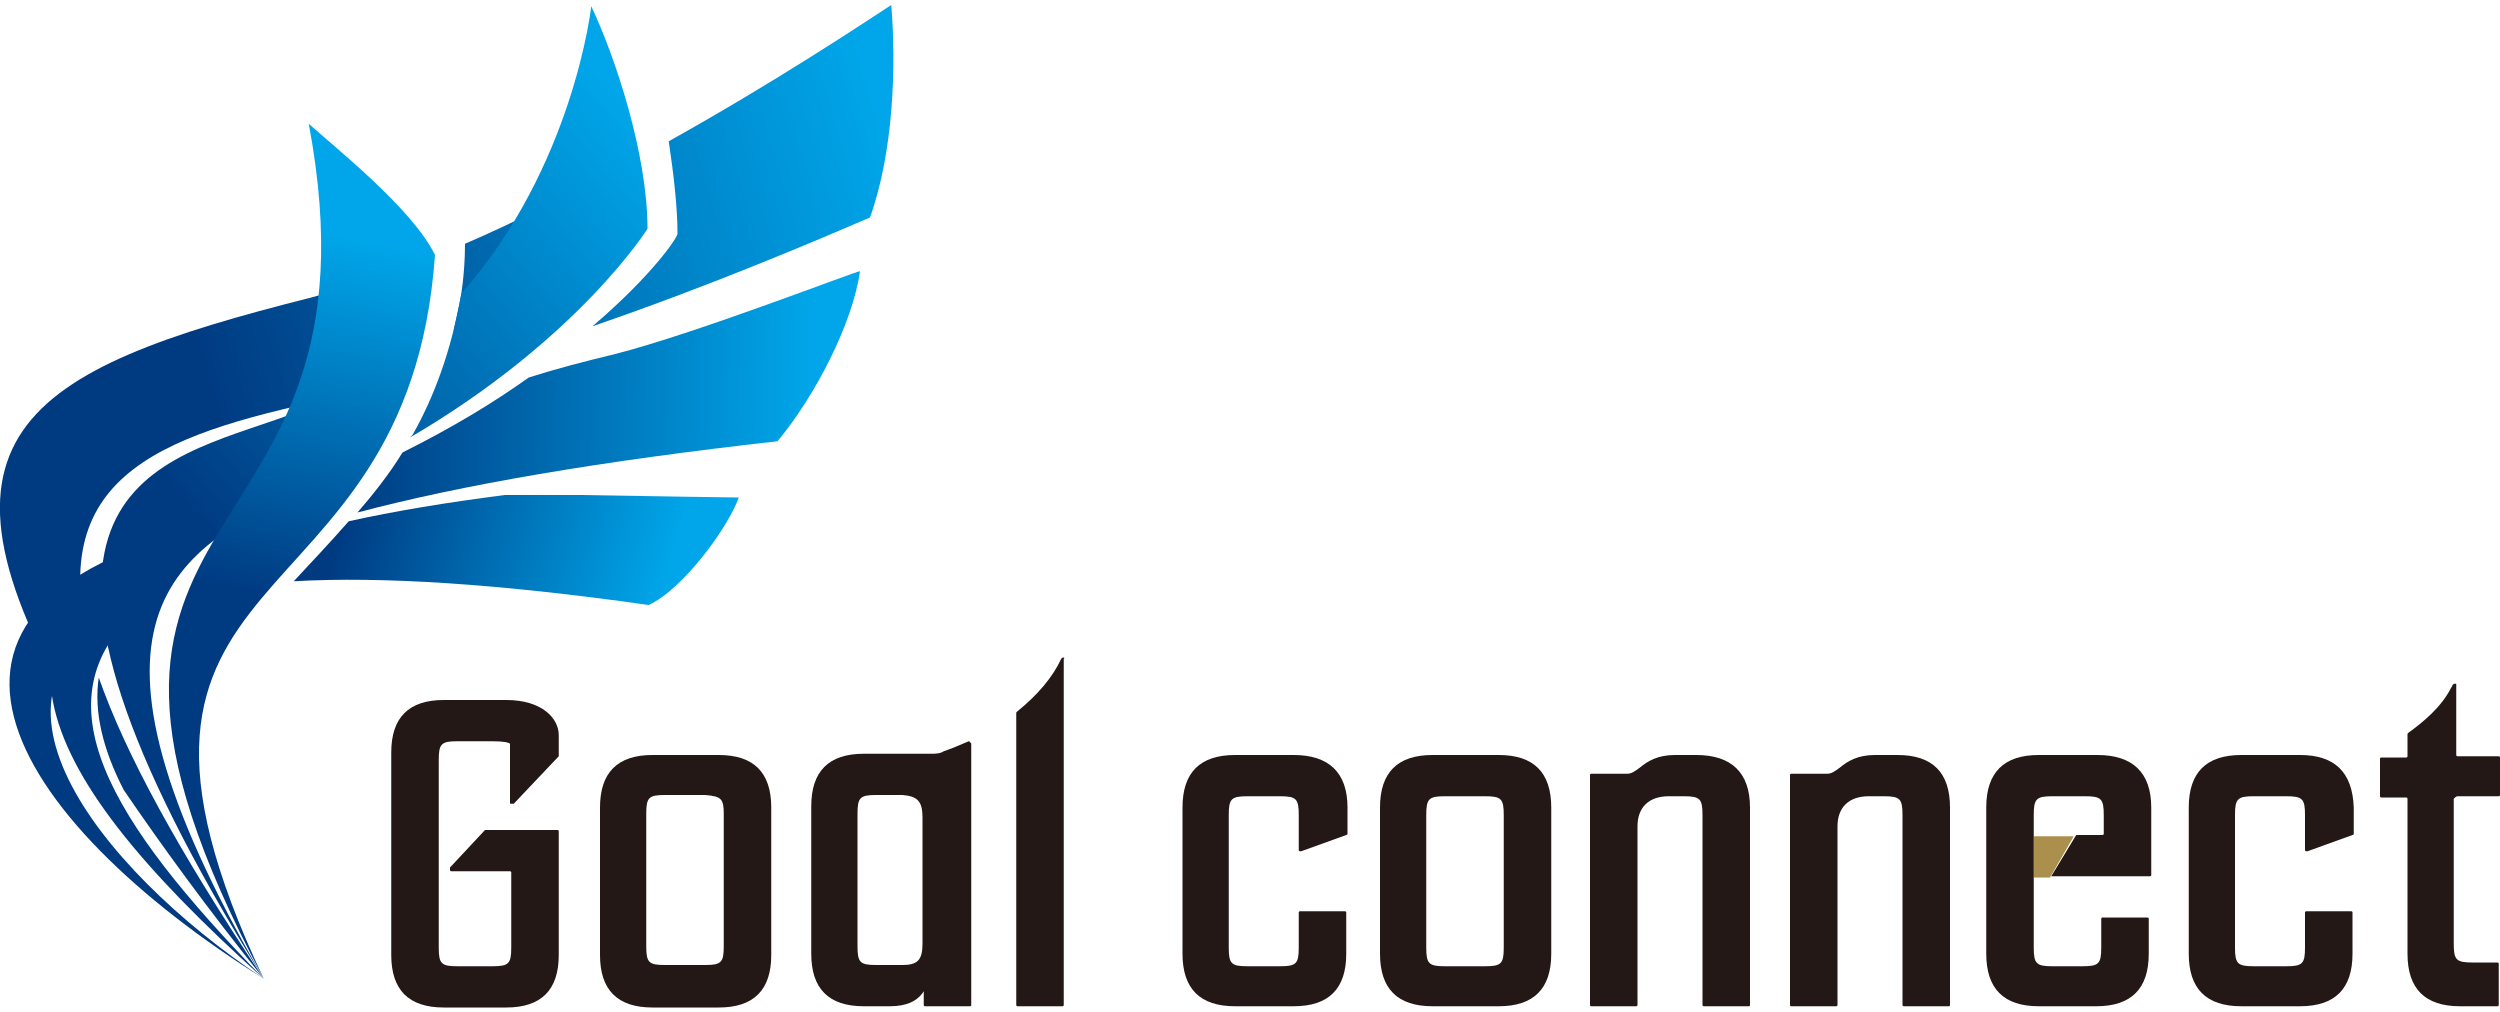 <?xml version="1.0" encoding="utf-8"?>
<!-- Generator: Adobe Illustrator 23.0.2, SVG Export Plug-In . SVG Version: 6.00 Build 0)  -->
<svg version="1.1" id="レイヤー_1" xmlns="http://www.w3.org/2000/svg" xmlns:xlink="http://www.w3.org/1999/xlink" x="0px"
	 y="0px" viewBox="0 0 200 81" style="enable-background:new 0 0 200 81;" xml:space="preserve">
<style type="text/css">
	.st0{fill:#AA904C;}
	.st1{fill:#231815;}
	.st2{fill:url(#SVGID_1_);}
	.st3{fill:url(#SVGID_2_);}
	.st4{fill:url(#SVGID_3_);}
	.st5{fill:url(#SVGID_4_);}
	.st6{fill:url(#SVGID_5_);}
	.st7{fill:url(#SVGID_6_);}
	.st8{fill:url(#SVGID_7_);}
	.st9{fill:url(#SVGID_8_);}
	.st10{fill:url(#SVGID_9_);}
	.st11{fill:url(#SVGID_10_);}
	.st12{fill:url(#SVGID_11_);}
</style>
<g>
	<g>
		<polygon class="st0" points="162.7,66.9 162.7,70.2 164,70.2 165.9,66.9 		"/>
		<path class="st1" d="M184,60.4h-4.7c-2.8,0-4.2,1.4-4.2,4.2v11.7c0,2.8,1.4,4.2,4.2,4.2h4.7c2.8,0,4.2-1.4,4.2-4.2V73
			c0-0.1-0.1-0.1-0.1-0.1h-3.6c-0.1,0-0.1,0.1-0.1,0.1v2.8c0,1.3-0.2,1.5-1.5,1.5h-2.6c-1.3,0-1.5-0.2-1.5-1.5V65.2
			c0-1.3,0.2-1.5,1.5-1.5h2.6c1.3,0,1.5,0.2,1.5,1.5V68c0,0,0,0.1,0.1,0.1c0,0,0.1,0,0.1,0l3.6-1.3c0.1,0,0.1-0.1,0.1-0.1v-2.1
			C188.2,61.8,186.8,60.4,184,60.4z"/>
		<path class="st1" d="M57.5,60.4h-5.3c-2.8,0-4.2,1.4-4.2,4.2v11.8c0,2.8,1.4,4.2,4.2,4.2h5.3c2.8,0,4.2-1.4,4.2-4.2V64.6
			C61.7,61.8,60.3,60.4,57.5,60.4z M57.9,65.1v10.6c0,1.3-0.2,1.5-1.5,1.5h-3.2c-1.3,0-1.5-0.2-1.5-1.5V65.1c0-1.3,0.2-1.5,1.5-1.5
			h3.2C57.7,63.7,57.9,63.9,57.9,65.1z"/>
		<path class="st1" d="M103.5,60.4h-4.7c-2.8,0-4.2,1.4-4.2,4.2v11.7c0,2.8,1.4,4.2,4.2,4.2h4.7c2.8,0,4.2-1.4,4.2-4.2V73
			c0-0.1-0.1-0.1-0.1-0.1h-3.6c-0.1,0-0.1,0.1-0.1,0.1v2.8c0,1.3-0.2,1.5-1.5,1.5h-2.6c-1.3,0-1.5-0.2-1.5-1.5V65.2
			c0-1.3,0.2-1.5,1.5-1.5h2.6c1.3,0,1.5,0.2,1.5,1.5V68c0,0,0,0.1,0.1,0.1c0,0,0.1,0,0.1,0l3.6-1.3c0.1,0,0.1-0.1,0.1-0.1v-2.1
			C107.8,61.8,106.3,60.4,103.5,60.4z"/>
		<path class="st1" d="M119.9,60.4h-5.3c-2.8,0-4.2,1.4-4.2,4.2v11.7c0,2.8,1.4,4.2,4.2,4.2h5.3c2.8,0,4.2-1.4,4.2-4.2V64.6
			C124.1,61.8,122.7,60.4,119.9,60.4z M120.3,65.2v10.6c0,1.3-0.2,1.5-1.5,1.5h-3.2c-1.3,0-1.5-0.2-1.5-1.5V65.2
			c0-1.3,0.2-1.5,1.5-1.5h3.2C120.1,63.7,120.3,63.9,120.3,65.2z"/>
		<path class="st1" d="M135.7,60.4H134c-1.4,0-2.2,0.5-2.8,1c-0.4,0.3-0.7,0.5-1,0.5h-2.9c-0.1,0-0.1,0.1-0.1,0.1v18.4
			c0,0.1,0.1,0.1,0.1,0.1h3.6c0.1,0,0.1-0.1,0.1-0.1V66.1c0-1.5,0.9-2.4,2.5-2.4h1.2c1.3,0,1.5,0.2,1.5,1.5v15.2
			c0,0.1,0.1,0.1,0.1,0.1h3.6c0.1,0,0.1-0.1,0.1-0.1V64.6C140,61.8,138.5,60.4,135.7,60.4z"/>
		<path class="st1" d="M151.8,60.4H150c-1.4,0-2.2,0.5-2.8,1c-0.4,0.3-0.7,0.5-1,0.5h-2.9c-0.1,0-0.1,0.1-0.1,0.1v18.4
			c0,0.1,0.1,0.1,0.1,0.1h3.6c0.1,0,0.1-0.1,0.1-0.1V66.1c0-1.5,0.9-2.4,2.5-2.4h1.2c1.3,0,1.5,0.2,1.5,1.5v15.2
			c0,0.1,0.1,0.1,0.1,0.1h3.6c0.1,0,0.1-0.1,0.1-0.1V64.6C156,61.8,154.6,60.4,151.8,60.4z"/>
		<path class="st1" d="M85.1,52.6c-0.1,0-0.1,0-0.2,0.1c-0.7,1.5-1.9,2.9-3.5,4.2c0,0-0.1,0.1-0.1,0.1v23.4c0,0.1,0.1,0.1,0.1,0.1
			H85c0.1,0,0.1-0.1,0.1-0.1V52.7C85.2,52.7,85.1,52.6,85.1,52.6z"/>
		<path class="st1" d="M77.5,59.3c-0.7,0.3-1.4,0.6-2,0.8c0,0,0,0,0,0c-0.3,0.2-0.7,0.2-1,0.2h-5.4c-2.8,0-4.2,1.4-4.2,4.2v11.8
			c0,2.8,1.4,4.2,4.2,4.2h2.1c1.3,0,2.2-0.4,2.7-1.2v1.1c0,0.1,0.1,0.1,0.1,0.1h3.6c0.1,0,0.1-0.1,0.1-0.1V59.5c0,0,0-0.1-0.1-0.1
			C77.6,59.3,77.5,59.3,77.5,59.3z M73.8,65.4v10.1c0,1.3-0.4,1.7-1.6,1.7h-2.1c-1.3,0-1.5-0.2-1.5-1.5V65.1c0-1.3,0.2-1.5,1.5-1.5
			h2.1C73.4,63.7,73.8,64.1,73.8,65.4z"/>
		<path class="st1" d="M40.9,64.3c0.1,0,0.1,0,0.2,0l3.6-3.8c0,0,0-0.1,0-0.1v-1.6c0-1.3-1.3-2.8-4.2-2.8h-5c-2.8,0-4.2,1.4-4.2,4.2
			v16.2c0,2.8,1.4,4.2,4.2,4.2h5c2.8,0,4.2-1.4,4.2-4.2v-9.9c0-0.1-0.1-0.1-0.1-0.1h-5.7c0,0-0.1,0-0.1,0l-2.8,3c0,0,0,0.1,0,0.2
			c0,0.1,0.1,0.1,0.1,0.1h4.7c0.1,0,0.1,0.1,0.1,0.1v6c0,1.3-0.2,1.5-1.5,1.5h-2.8c-1.3,0-1.5-0.2-1.5-1.5v-15
			c0-1.3,0.2-1.5,1.5-1.5h2.8c0.9,0,1.3,0.1,1.4,0.2c0,0,0,0,0,0v4.7C40.8,64.3,40.8,64.3,40.9,64.3z"/>
		<path class="st1" d="M167.8,60.4h-4.7c-2.8,0-4.2,1.4-4.2,4.2v11.7c0,2.8,1.4,4.2,4.2,4.2h4.6c2.8,0,4.2-1.4,4.2-4.2v-2.8
			c0-0.1-0.1-0.1-0.1-0.1h-3.6c-0.1,0-0.1,0.1-0.1,0.1v2.3c0,1.3-0.2,1.5-1.5,1.5h-2.4c-1.3,0-1.5-0.2-1.5-1.5v-5.6v-3.3v-1.7
			c0-1.3,0.2-1.5,1.5-1.5h2.6c1.3,0,1.5,0.2,1.5,1.5v1.5c0,0.1-0.1,0.1-0.1,0.1h-2.1l-2,3.3h7.9c0.1,0,0.1-0.1,0.1-0.1v-5.4
			C172.1,61.8,170.6,60.4,167.8,60.4z"/>
		<path class="st1" d="M196.6,63.7h3.3c0.1,0,0.1-0.1,0.1-0.1v-3c0-0.1-0.1-0.1-0.1-0.1h-3.3c-0.1,0-0.1-0.1-0.1-0.1v-5.6
			c0-0.1,0-0.1-0.1-0.1c-0.1,0-0.1,0-0.2,0.1c0,0,0,0.1-0.1,0.2c-0.8,1.6-2.3,2.8-3.4,3.6c0,0-0.1,0.1-0.1,0.1v1.8
			c0,0.1-0.1,0.1-0.1,0.1h-2c-0.1,0-0.1,0.1-0.1,0.1v3c0,0.1,0.1,0.1,0.1,0.1h2c0.1,0,0.1,0.1,0.1,0.1v12.4c0,2.8,1.4,4.2,4.2,4.2h3
			c0.1,0,0.1-0.1,0.1-0.1v-3.3c0-0.1-0.1-0.1-0.1-0.1h-2c-1.3,0-1.5-0.2-1.5-1.5V63.9C196.4,63.8,196.5,63.7,196.6,63.7z"/>
	</g>
	<g>
		<g>
			<linearGradient id="SVGID_1_" gradientUnits="userSpaceOnUse" x1="22.203" y1="60.422" x2="47.337" y2="67.49">
				<stop  offset="0" style="stop-color:#003B82"/>
				<stop  offset="0.999" style="stop-color:#00A6E9"/>
			</linearGradient>
			<path class="st2" d="M10.9,48.8l5-6l3.7-1.3C-11.6,47.3,1,65.7,21.1,78.3C7.6,69.3-3.7,54.5,10.9,48.8z"/>
			<linearGradient id="SVGID_2_" gradientUnits="userSpaceOnUse" x1="28.102" y1="39.448" x2="53.235" y2="46.517">
				<stop  offset="0" style="stop-color:#003B82"/>
				<stop  offset="0.999" style="stop-color:#00A6E9"/>
			</linearGradient>
			<path class="st3" d="M46.4,39.6c-2.1,0-4.1,0-6,0l0,0c-4.7,0.6-8.9,1.3-12.5,2.1c-1.5,1.7-3,3.3-4.4,4.8
				c7.1-0.4,16.4,0.2,28.4,1.9c2.8-1.3,6.4-6.3,7.2-8.6C59.1,39.8,51.9,39.7,46.4,39.6z"/>
		</g>
		<g>
			<linearGradient id="SVGID_3_" gradientUnits="userSpaceOnUse" x1="26.115" y1="62.871" x2="81.269" y2="46.814">
				<stop  offset="0" style="stop-color:#003B82"/>
				<stop  offset="0.999" style="stop-color:#00A6E9"/>
			</linearGradient>
			<path class="st4" d="M7.9,54.2c-0.4,2.7,0.3,5.7,2,9c3,4.4,6.7,9.5,11.2,15.1C14.2,68,10,60.2,7.9,54.2L7.9,54.2z"/>
			<linearGradient id="SVGID_4_" gradientUnits="userSpaceOnUse" x1="19.51" y1="40.186" x2="74.664" y2="24.128">
				<stop  offset="0" style="stop-color:#003B82"/>
				<stop  offset="0.999" style="stop-color:#00A6E9"/>
			</linearGradient>
			<path class="st5" d="M7,58.8l-0.5-7h0.7c-3.7-14.1,6.1-17.2,20.6-20.2l2.9-9.6c-2,0.7-3.9,1.3-5.8,1.8C1.9,29.6-7.7,34.8,7,58.8z
				"/>
			<linearGradient id="SVGID_5_" gradientUnits="userSpaceOnUse" x1="15.4" y1="26.07" x2="70.554" y2="10.013">
				<stop  offset="0" style="stop-color:#003B82"/>
				<stop  offset="0.999" style="stop-color:#00A6E9"/>
			</linearGradient>
			<path class="st6" d="M71.3,0.4C69,1.9,62.1,6.5,53.5,11.3c0.4,2.7,0.7,5.3,0.7,7.4c0,0.3-2,3.3-6.8,7.4l0,0
				c9.6-3.3,18-6.9,22.2-8.7C71.5,12.1,71.7,5.2,71.3,0.4z"/>
			<linearGradient id="SVGID_6_" gradientUnits="userSpaceOnUse" x1="16.076" y1="28.392" x2="71.23" y2="12.334">
				<stop  offset="0" style="stop-color:#003B82"/>
				<stop  offset="0.999" style="stop-color:#00A6E9"/>
			</linearGradient>
			<path class="st7" d="M37.2,19.5c0,2.6-0.4,4.5-0.3,4.1c-0.2,1-0.4,1.9-0.6,2.8l7.9-8.5l-0.8-1.3C41.4,17.6,39.3,18.6,37.2,19.5z"
				/>
		</g>
		<g>
			<linearGradient id="SVGID_7_" gradientUnits="userSpaceOnUse" x1="27.24" y1="59.318" x2="64.155" y2="60.103">
				<stop  offset="0" style="stop-color:#003B82"/>
				<stop  offset="0.999" style="stop-color:#00A6E9"/>
			</linearGradient>
			<path class="st8" d="M11.1,48.7l4.4-8.8c-17.9,9.7-14,20.8,5.6,38.4C8.7,65.6,2.9,56,11.1,48.7z"/>
			<linearGradient id="SVGID_8_" gradientUnits="userSpaceOnUse" x1="27.846" y1="30.84" x2="64.76" y2="31.626">
				<stop  offset="0" style="stop-color:#003B82"/>
				<stop  offset="0.999" style="stop-color:#00A6E9"/>
			</linearGradient>
			<path class="st9" d="M49.3,28.3c-2.5,0.6-4.8,1.2-7,1.9l0,0c-2.8,2-6.1,4-10.1,6c-1.1,1.8-2.4,3.4-3.6,4.8
				c8.3-2.2,19.3-4.1,33.6-5.7c3-3.6,6-9.4,6.6-13.6C68.7,21.6,55.9,26.6,49.3,28.3z"/>
		</g>
		<g>
			<g>
				<linearGradient id="SVGID_9_" gradientUnits="userSpaceOnUse" x1="24.482" y1="51.4" x2="60.349" y2="20.507">
					<stop  offset="0" style="stop-color:#003B82"/>
					<stop  offset="0.999" style="stop-color:#00A6E9"/>
				</linearGradient>
				<path class="st10" d="M22,33.6c-10.7,3.7-24.6,6.6-0.9,44.7c-16.9-29.1-7.2-34.5,4-39.4c1.3-0.6,2.6-1.2,3.9-1.8l-0.4-6.5
					C26.6,31.7,24.4,32.8,22,33.6z"/>
				<linearGradient id="SVGID_10_" gradientUnits="userSpaceOnUse" x1="14.86" y1="40.229" x2="50.727" y2="9.335">
					<stop  offset="0" style="stop-color:#003B82"/>
					<stop  offset="0.999" style="stop-color:#00A6E9"/>
				</linearGradient>
				<path class="st11" d="M47.3,0.5c0,0-1.4,12.8-10.4,23c-0.8,4.6-2.2,8.3-3.9,11.3L32.8,35c13.5-7.9,19-16.7,19-16.7
					C51.8,12.3,49.2,4.5,47.3,0.5z"/>
			</g>
		</g>
		<g>
			<g>
				<linearGradient id="SVGID_11_" gradientUnits="userSpaceOnUse" x1="22.085" y1="47.684" x2="28.02" y2="19.059">
					<stop  offset="0" style="stop-color:#003B82"/>
					<stop  offset="0.999" style="stop-color:#00A6E9"/>
				</linearGradient>
				<path class="st12" d="M21.1,78.3C-0.5,38,31.6,46.6,24.7,9.9c2.1,1.9,8.3,6.8,10.1,10.5C32.6,51.3,4.6,43.4,21.1,78.3"/>
			</g>
		</g>
	</g>
</g>
</svg>
